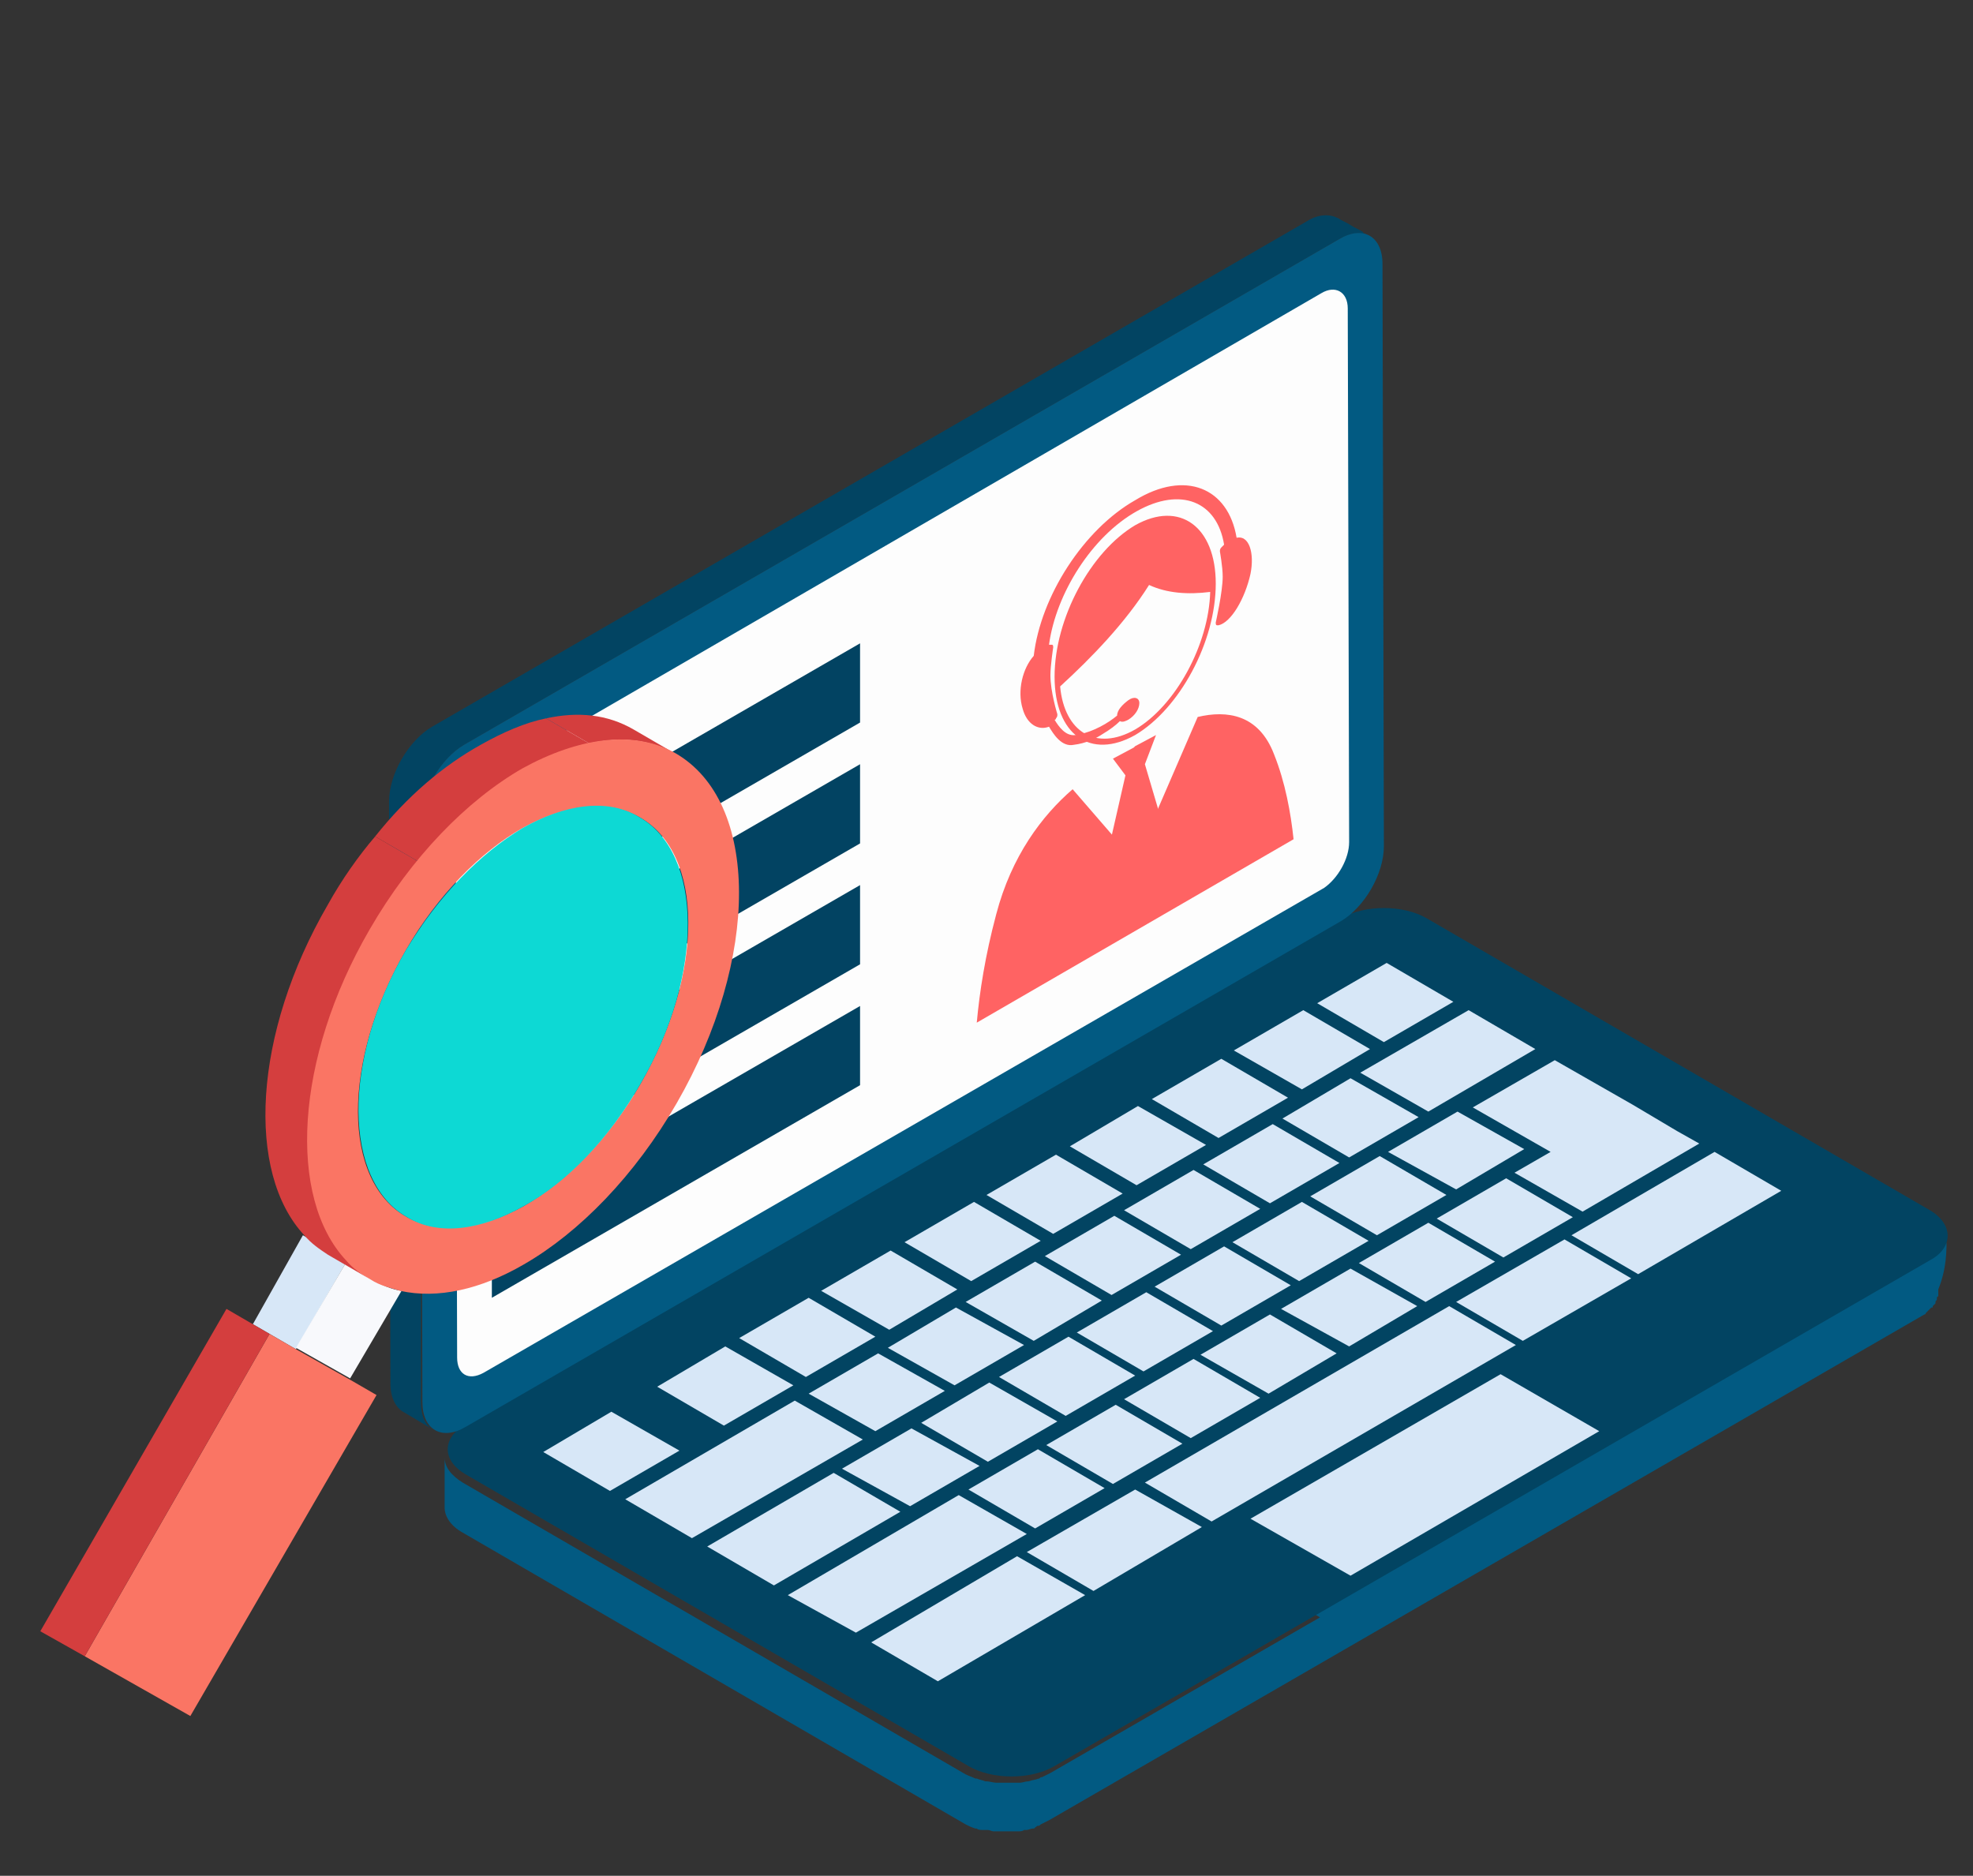 <?xml version="1.0" encoding="UTF-8"?> <svg xmlns="http://www.w3.org/2000/svg" xmlns:xlink="http://www.w3.org/1999/xlink" version="1.1" id="Слой_1" x="0px" y="0px" viewBox="0 0 142 135" style="enable-background:new 0 0 142 135;" xml:space="preserve"><rect x="0" y="0" width="142" height="135" fill="#333333" stroke="none"/> <style type="text/css"> .st0{fill:#FDFDFD;} .st1{fill:#FF6363;} .st2{fill:#025A82;} .st3{fill:#024462;} .st4{fill:#D7E7F7;} .st5{fill:#024362;} .st6{enable-background:new ;} .st7{fill:#F8F9FC;} .st8{fill:#FA7564;} .st9{fill:#D43E3E;} .st10{fill:#0DD9D4;} </style> <g> <g> <g> <path class="st0" d="M95.9,20.1c1.1-0.6,1.9-0.1,1.9,1.1L98,60.6c0,1.2-0.9,2.7-1.9,3.3L34,99.8c-1.1,0.6-1.9,0.1-1.9-1.1 l-0.1-39.4c0-1.2,0.9-2.7,1.9-3.3L95.9,20.1z"></path> <g id="manager"> <polygon class="st1" points="83.2,52.9 81.7,53.7 81.6,53.8 80.1,54.6 81,55.8 79.7,61.5 81.7,63.1 83.7,59.4 82.4,55 "></polygon> <path class="st1" d="M93.1,60.4c-0.2-1.9-0.6-4.1-1.4-6.1c-1.1-2.9-3.4-3.2-5.5-2.7L81.7,62l-4.5-5.2c-2.2,1.9-4.4,4.8-5.5,9 c-0.8,3-1.2,5.6-1.4,7.8L93.1,60.4z"></path> <path class="st1" d="M81.7,37.8c-3.2,1.9-5.8,6.7-5.8,10.9c0,4.2,2.6,6,5.8,4.2c3.2-1.9,5.8-6.7,5.8-10.9 C87.5,37.9,84.9,36,81.7,37.8z M81.7,52.5c-2.8,1.6-5.1,0.2-5.4-3.1c2.3-2.1,4.7-4.6,6.4-7.3c1.3,0.6,2.8,0.7,4.4,0.5 C87,46.4,84.6,50.8,81.7,52.5z"></path> <path class="st1" d="M89,38.7c-0.6-3.6-3.7-4.9-7.3-2.7c-3.7,2.1-6.8,6.9-7.3,11.2c-0.8,0.9-1.2,2.5-0.8,3.8 c0.3,1.1,1.1,1.6,1.9,1.3c0.3,0.5,0.9,1.5,1.8,1.3c0.8-0.1,1.5-0.4,2.1-0.8c0.5-0.3,0.9-0.6,1.2-0.9c0.2,0.1,0.4,0,0.6-0.1 c0.5-0.3,0.8-0.8,0.8-1.2c0-0.4-0.4-0.5-0.8-0.2c-0.4,0.3-0.8,0.7-0.8,1.1c-0.6,0.5-1.7,1.2-3,1.4c-0.7,0.1-1.2-0.6-1.5-1.1 c0.1,0,0.1-0.1,0.1-0.1c0.1-0.1,0.1-0.2,0.1-0.3c0,0-0.5-1.6-0.5-2.8c0-0.7,0.2-2,0.2-2c0-0.1,0-0.2-0.1-0.2c0,0-0.1,0-0.2,0 c0.5-3.7,3.1-7.8,6.3-9.6c3.2-1.8,5.8-0.7,6.3,2.4c-0.1,0.1-0.2,0.2-0.2,0.2c-0.1,0.1-0.1,0.2-0.1,0.3c0,0,0.2,1.1,0.2,1.8 c0,1.1-0.5,3.3-0.5,3.3c0,0.1,0,0.2,0.1,0.2c0,0,0,0,0.1,0c0.9-0.2,1.9-1.9,2.3-3.7C90.3,39.8,89.9,38.5,89,38.7z"></path> </g> <g> <path class="st2" d="M140.1,88.9c0,0,0,0.1,0,0.1c0,0,0,0.1,0,0.1c0,0,0,0.1,0,0.1c0,0,0,0.1,0,0.1c0,0,0,0.1,0,0.1 c0,0,0,0.1-0.1,0.1c0,0,0,0.1-0.1,0.1c0,0.1-0.1,0.1-0.1,0.2c0,0-0.1,0.1-0.1,0.1c0,0.1-0.1,0.1-0.2,0.2c0,0-0.1,0.1-0.1,0.1 c0,0-0.1,0.1-0.1,0.1c0,0-0.1,0.1-0.1,0.1c0,0-0.1,0.1-0.1,0.1c-0.1,0-0.1,0.1-0.2,0.1l-23.7,13.7l0-1.4l-5.2-3.1l7.6-4.4l0-0.6 l0.5,0.3l10.3-6l0-3.6l-4.8-2.8l-1.1,0.6l0-1.3l-1.6-0.9l-3.2-1.9l-5.6-3.2l-1.4,0.8l0-1.6l-4.8-2.8l-1.1,0.6l0-1.2l-4.8-2.8 l-5,2.9l0,1.1l-1-0.6l-5,2.9l0,1.1l-1-0.6l-5,2.9l0,1.1l-1-0.6l-5,2.9l0,1.1l-1-0.6L71,86l0,1.1l-1-0.5l-5,2.9l0,1.1l-1-0.6 l-5,2.9l0,1.1l-1-0.5l-5,2.9l0,1.1l-1-0.5l-5,2.9l0,3.6l2.8,1.6l-1.2,0.7l0-1.2l-4.8-2.8l-5,2.9l0,3.6l4.8,2.8l1.1-0.6l0,1.3 l4.8,2.8l1.1-0.6l0,1.3l4.8,2.8l1.1-0.6l0,1.2l4.8,2.8l1.1-0.6l0,1.3l4.8,2.8l10.6-6.1l0-0.7l0.6,0.4l7.8-4.5l0-0.8l0.7,0.4 l2.9-1.7l0,1.4l5.2,3l-19.4,11.2c-0.2,0.1-0.4,0.2-0.6,0.3c-0.1,0-0.1,0-0.2,0.1c-0.1,0-0.3,0.1-0.4,0.1c-0.1,0-0.3,0.1-0.4,0.1 c-0.2,0-0.4,0.1-0.6,0.1c0,0-0.1,0-0.1,0c-0.2,0-0.5,0-0.7,0c0,0-0.1,0-0.1,0c-0.2,0-0.5,0-0.7,0c0,0-0.1,0-0.1,0 c-0.2,0-0.5-0.1-0.7-0.1c0,0-0.1,0-0.1,0c-0.2-0.1-0.4-0.1-0.6-0.2c0,0,0,0-0.1,0c-0.2-0.1-0.5-0.2-0.7-0.3l-36.2-21 c-0.8-0.5-1.3-1.1-1.3-1.8c0,1.2,0,2.4,0,3.6c0,0.6,0.4,1.3,1.3,1.8l36.2,21c0.2,0.1,0.4,0.2,0.7,0.3c0,0,0,0,0,0 c0,0,0.1,0,0.1,0c0.1,0.1,0.3,0.1,0.4,0.1c0.1,0,0.1,0,0.2,0c0,0,0.1,0,0.1,0c0,0,0.1,0,0.1,0c0.1,0,0.3,0.1,0.4,0.1 c0,0,0.1,0,0.1,0c0,0,0.1,0,0.1,0c0.1,0,0.1,0,0.2,0c0.1,0,0.3,0,0.4,0c0,0,0.1,0,0.1,0c0,0,0.1,0,0.1,0c0.1,0,0.1,0,0.2,0 c0.2,0,0.3,0,0.5,0c0,0,0,0,0,0c0,0,0.1,0,0.1,0c0.1,0,0.3,0,0.4-0.1c0.1,0,0.1,0,0.2,0c0.1,0,0.3-0.1,0.4-0.1 c0.1,0,0.2,0,0.2-0.1c0.1,0,0.1-0.1,0.2-0.1c0.1,0,0.1,0,0.2-0.1c0.2-0.1,0.4-0.2,0.6-0.3l63-36.4c0.1,0,0.1-0.1,0.1-0.1 c0,0,0,0,0.1-0.1c0,0,0.1-0.1,0.1-0.1c0,0,0.1-0.1,0.1-0.1c0,0,0.1-0.1,0.1-0.1c0,0,0,0,0.1,0c0,0,0,0,0-0.1 c0.1-0.1,0.1-0.1,0.2-0.2c0,0,0,0,0-0.1c0,0,0,0,0,0c0-0.1,0.1-0.1,0.1-0.2c0,0,0-0.1,0-0.1c0,0,0,0,0,0c0,0,0-0.1,0.1-0.1 c0,0,0-0.1,0-0.1c0,0,0,0,0,0c0,0,0-0.1,0-0.1c0,0,0-0.1,0-0.1c0,0,0,0,0,0c0,0,0-0.1,0-0.1c0,0,0-0.1,0-0.1c0,0,0,0,0,0 C140.1,91.3,140.1,90.1,140.1,88.9z"></path> <g> <path class="st3" d="M138.9,87.1l-36.2-21c-1.7-1-4.5-1-6.2,0l-63,36.4c-1.7,1-1.7,2.6,0,3.6l36.2,21c1.7,1,4.5,1,6.2,0 l63-36.4C140.6,89.8,140.6,88.1,138.9,87.1z"></path> <g> <polygon class="st4" points="97.2,77.6 102.1,80.4 97.1,83.3 92.3,80.5 "></polygon> </g> <g> <polygon class="st4" points="104.9,80 109.7,82.7 104.8,85.6 99.9,82.9 "></polygon> </g> <g> <polygon class="st4" points="111.9,76.3 117.5,79.5 120.7,81.4 122.3,82.3 113.9,87.2 109,84.4 111.6,82.9 106,79.7 "></polygon> </g> <g> <polygon class="st4" points="99.3,83.2 104.1,86 99.1,88.9 94.3,86.1 "></polygon> </g> <g> <polygon class="st4" points="123.4,82.9 128.2,85.7 117.9,91.7 113.1,88.9 "></polygon> </g> <g> <polygon class="st4" points="112.6,89.2 117.4,92 109.6,96.5 104.8,93.7 "></polygon> </g> <g> <polygon class="st4" points="97.2,91.3 102,94 97.1,96.9 92.2,94.2 "></polygon> </g> <g> <polygon class="st4" points="99.8,69.3 104.6,72.1 99.6,75 94.8,72.2 "></polygon> </g> <g> <polygon class="st4" points="93.8,72.7 98.6,75.5 93.7,78.4 88.8,75.6 "></polygon> </g> <g> <polygon class="st4" points="105.7,72.7 110.5,75.5 102.8,80 97.9,77.2 "></polygon> </g> <g> <polygon class="st4" points="87.9,76.2 92.7,79 87.7,81.9 82.9,79.1 "></polygon> </g> <g> <polygon class="st4" points="81.9,79.6 86.8,82.4 81.8,85.3 77,82.5 "></polygon> </g> <g> <polygon class="st4" points="91.6,80.9 96.4,83.7 91.4,86.6 86.6,83.8 "></polygon> </g> <g> <polygon class="st4" points="76,83.1 80.8,85.9 75.8,88.8 71,86 "></polygon> </g> <g> <polygon class="st4" points="85.9,84.2 90.7,87 85.7,89.9 80.9,87.1 "></polygon> </g> <g> <polygon class="st4" points="108.4,84.8 113.2,87.6 108.2,90.5 103.4,87.7 "></polygon> </g> <g> <polygon class="st4" points="70.1,86.5 74.9,89.3 69.9,92.2 65.1,89.4 "></polygon> </g> <g> <polygon class="st4" points="93.7,86.5 98.5,89.3 93.5,92.2 88.7,89.4 "></polygon> </g> <g> <polygon class="st4" points="80.2,87.5 85,90.3 80,93.2 75.2,90.4 "></polygon> </g> <g> <polygon class="st4" points="102.8,88 107.6,90.8 102.6,93.7 97.8,90.9 "></polygon> </g> <g> <polygon class="st4" points="88.1,89.7 92.9,92.5 87.9,95.4 83.1,92.6 "></polygon> </g> <g> <polygon class="st4" points="64.1,90 68.9,92.8 64,95.7 59.1,92.9 "></polygon> </g> <g> <polygon class="st4" points="74.5,90.8 79.3,93.6 74.4,96.5 69.5,93.7 "></polygon> </g> <g> <polygon class="st4" points="82.5,93 87.3,95.8 82.3,98.7 77.5,95.9 "></polygon> </g> <g> <polygon class="st4" points="58.2,93.4 63,96.2 58,99.1 53.2,96.3 "></polygon> </g> <g> <polygon class="st4" points="68.8,94.1 73.7,96.8 68.7,99.7 63.9,97 "></polygon> </g> <g> <polygon class="st4" points="91.4,94.6 96.2,97.4 91.3,100.3 86.4,97.5 "></polygon> </g> <g> <polygon class="st4" points="76.9,96.2 81.7,99 76.7,101.9 71.9,99.1 "></polygon> </g> <g> <polygon class="st4" points="52.2,96.9 57.1,99.7 52.1,102.6 47.3,99.8 "></polygon> </g> <g> <polygon class="st4" points="63.2,97.4 68,100.1 63,103 58.2,100.3 "></polygon> </g> <g> <polygon class="st4" points="85.9,97.8 90.7,100.6 85.7,103.5 80.9,100.7 "></polygon> </g> <g> <polygon class="st4" points="71.2,99.5 76.1,102.3 71.1,105.2 66.3,102.4 "></polygon> </g> <g> <polygon class="st4" points="80.3,101.1 85.1,103.9 80.1,106.8 75.3,104 "></polygon> </g> <g> <polygon class="st4" points="44,101.6 48.9,104.4 43.9,107.3 39.1,104.5 "></polygon> </g> <g> <polygon class="st4" points="65.6,102.8 70.5,105.5 65.5,108.4 60.6,105.7 "></polygon> </g> <g> <polygon class="st4" points="104.3,94 109.1,96.8 87.2,109.5 82.4,106.7 "></polygon> </g> <g> <polygon class="st4" points="74.7,104.3 79.5,107.1 74.5,110 69.7,107.2 "></polygon> </g> <g> <polygon class="st4" points="57.2,100.8 62.1,103.6 49.8,110.7 45,107.9 "></polygon> </g> <g> <polygon class="st4" points="108,98.9 115.1,103 97.2,113.4 90,109.3 "></polygon> </g> <g> <polygon class="st4" points="60,106 64.8,108.8 55.7,114.1 50.9,111.3 "></polygon> </g> <g> <polygon class="st4" points="81.7,107.2 86.5,109.9 78.7,114.5 73.9,111.7 "></polygon> </g> <g> <polygon class="st4" points="69,107.6 73.9,110.4 61.6,117.5 56.7,114.8 "></polygon> </g> <g> <polygon class="st4" points="73.2,112 78.1,114.8 67.5,121 62.7,118.2 "></polygon> </g> </g> </g> <g> <path class="st3" d="M98.2,16.8c0,0-0.1,0-0.1-0.1c-0.3-0.2-0.6-0.3-0.9-0.5c-0.3-0.2-0.6-0.3-0.9-0.5c-0.6-0.3-1.4-0.3-2.2,0.2 l-63,36.4c-1.7,1-3.1,3.4-3.1,5.4l0.1,41.9c0,1,0.4,1.7,0.9,2c0.7,0.4,1.5,0.9,2.2,1.3c-0.6-0.3-0.9-1-0.9-2L30.3,59 c0-2,1.4-4.4,3.1-5.4l63-36.4c0.9-0.5,1.6-0.5,2.2-0.2C98.5,17,98.4,16.9,98.2,16.8z"></path> </g> <g> <path class="st2" d="M96.4,17.2c1.7-1,3.1-0.2,3.1,1.8l0.1,41.9c0,2-1.4,4.4-3.1,5.4l-63,36.4c-1.7,1-3.1,0.2-3.1-1.8L30.3,59 c0-2,1.4-4.4,3.1-5.4L96.4,17.2z M97.1,60.6L97,22.2c0-1.2-0.9-1.7-1.9-1.1L34.7,56.1c-1,0.6-1.9,2-1.9,3.2l0.1,38.4 c0,1.2,0.8,1.7,1.9,1.1l60.5-34.9C96.3,63.2,97.1,61.8,97.1,60.6L97.1,60.6z"></path> </g> </g> <polygon class="st5" points="61.9,52 35.4,67.3 35.4,61.6 61.9,46.3 "></polygon> <polygon class="st5" points="61.9,60.7 35.4,76 35.4,70.3 61.9,55 "></polygon> <polygon class="st5" points="61.9,69.4 35.4,84.7 35.4,79 61.9,63.7 "></polygon> <polygon class="st5" points="61.9,78.1 35.4,93.4 35.4,87.7 61.9,72.4 "></polygon> </g> <g class="st6"> <g> <polygon class="st4" points="21.3,97.1 18.2,95.3 21.8,88.9 25,90.7 "></polygon> </g> <g> <path class="st7" d="M25,90.7c0.5,0.6,1.1,1,1.8,1.4c0.7,0.4,1.4,0.7,2.1,0.8l-3.7,6.3l-3.9-2.2L25,90.7z"></path> </g> <g> <polygon class="st8" points="19.4,96 21.3,97.1 25.2,99.3 27.1,100.4 13.7,123.5 6.1,119.2 "></polygon> </g> <g> <polygon class="st9" points="6.1,119.2 2.9,117.4 16.3,94.2 19.4,96 "></polygon> </g> <g> <g class="st6"> <path class="st9" d="M26.7,92.1l-3.1-1.8c-0.6-0.4-1.2-0.8-1.7-1.4c-4.2-4.5-3.7-14.5,1.7-23.8c1-1.8,2.2-3.5,3.4-4.9l3.1,1.8 c-1.2,1.5-2.4,3.2-3.4,4.9c-5.4,9.3-6,19.3-1.7,23.8C25.5,91.3,26,91.7,26.7,92.1L26.7,92.1z"></path> <path class="st9" d="M30.1,62L27,60.2c2.3-2.9,4.9-5.1,7.6-6.6c1.6-0.9,3.2-1.6,4.7-1.9l3.1,1.8c-1.5,0.3-3.1,1-4.7,1.9 C35,56.9,32.4,59.1,30.1,62L30.1,62z"></path> <path class="st9" d="M42.4,53.5l-3.1-1.8c2.3-0.5,4.4-0.3,6.3,0.8l3.1,1.8C46.8,53.2,44.7,53,42.4,53.5L42.4,53.5z"></path> </g> </g> <g> <path class="st8" d="M48.6,54.2c6.1,3.5,6.1,14.8,0.1,25.2c-3,5.2-7,9.3-11,11.6c-3.1,1.8-6.2,2.5-8.9,1.9 c-0.7-0.2-1.5-0.4-2.1-0.8c-0.7-0.4-1.3-0.8-1.8-1.4c-4.2-4.5-3.7-14.5,1.7-23.8c3-5.2,7-9.3,11-11.6 C41.6,53.1,45.6,52.5,48.6,54.2z M46.1,78c4.6-8,4.6-16.6-0.1-19.2c-2.3-1.3-5.3-0.9-8.4,0.8c-3,1.7-6.1,4.8-8.4,8.8 c-4.6,8-4.6,16.6,0.1,19.2c2.3,1.3,5.3,0.9,8.4-0.8C40.8,85,43.8,82,46.1,78L46.1,78z"></path> </g> <g> <path class="st10" d="M37.6,59.6c3-1.7,6.1-2.2,8.4-0.8c4.6,2.6,4.7,11.3,0.1,19.2c-2.3,4-5.3,7.1-8.4,8.8 c-3,1.7-6.1,2.2-8.4,0.8c-4.6-2.6-4.7-11.3-0.1-19.2C31.6,64.4,34.6,61.4,37.6,59.6z"></path> </g> </g> </g> </svg> 